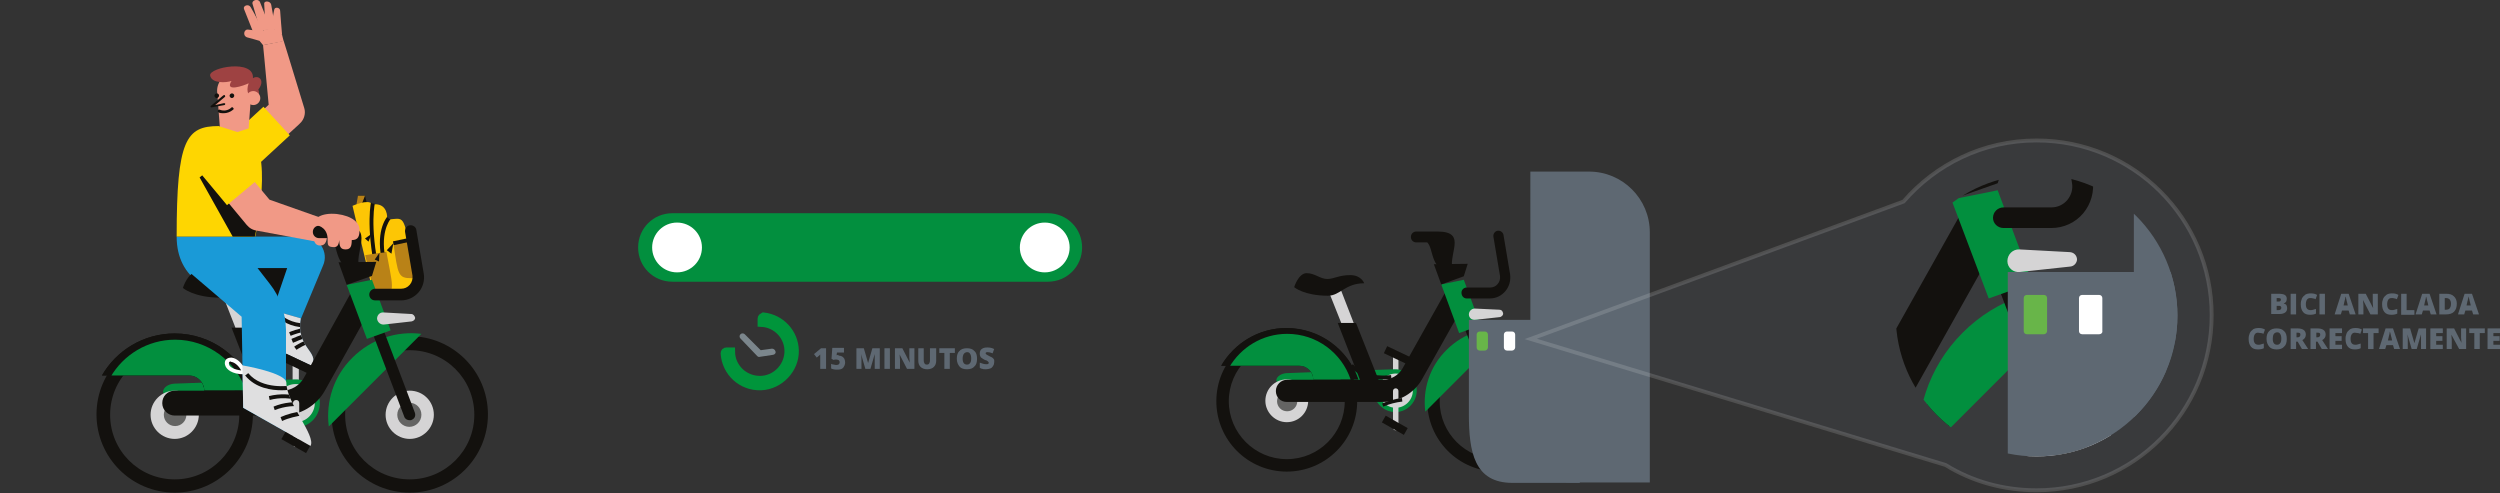 <?xml version="1.0" encoding="utf-8"?>
<!-- Generator: Adobe Illustrator 25.0.1, SVG Export Plug-In . SVG Version: 6.00 Build 0)  -->
<svg version="1.1" id="Capa_1" xmlns="http://www.w3.org/2000/svg" xmlns:xlink="http://www.w3.org/1999/xlink" x="0px" y="0px"
	 viewBox="0 0 642.5 126.7" style="enable-background:new 0 0 642.5 126.7;" xml:space="preserve">
<rect x="0" y="0" width="642.5" height="126.7" fill="#333333" stroke="none"/>
<style type="text/css">
	.st0{fill:#028F3E;}
	.st1{fill:#FFFFFF;}
	.st2{fill:#00953B;}
	.st3{fill:none;stroke:#00953B;stroke-width:2;stroke-miterlimit:10;}
	.st4{fill:#7B868C;}
	.st5{fill:#5E6872;}
	.st6{fill:#D5D4D5;}
	.st7{fill:#13110E;}
	.st8{fill:#646463;}
	.st9{clip-path:url(#SVGID_2_);fill:#028F3E;}
	.st10{fill:#F19986;}
	.st11{fill:#68B549;}
	.st12{opacity:0.14;fill:#5E6872;stroke:#FFFFFF;stroke-miterlimit:10;}
	.st13{clip-path:url(#SVGID_4_);}
	.st14{clip-path:url(#SVGID_6_);fill:#028F3E;}
	.st15{clip-path:url(#SVGID_4_);fill:#68B549;}
	.st16{clip-path:url(#SVGID_4_);fill:#FFFFFF;}
	.st17{fill:#B98217;}
	.st18{clip-path:url(#SVGID_8_);fill:#FDC605;}
	.st19{clip-path:url(#SVGID_10_);fill:#13110E;}
	.st20{clip-path:url(#SVGID_10_);fill:#B98217;}
	.st21{clip-path:url(#SVGID_12_);fill:#B98217;}
	.st22{clip-path:url(#SVGID_12_);fill:#13110E;}
	.st23{clip-path:url(#SVGID_12_);fill:#1A9AD7;}
	.st24{clip-path:url(#SVGID_12_);fill:#F19986;}
	.st25{clip-path:url(#SVGID_12_);fill:#FED601;}
	.st26{clip-path:url(#SVGID_12_);fill:#9E4242;}
	.st27{clip-path:url(#SVGID_12_);fill:#094063;}
	.st28{clip-path:url(#SVGID_14_);fill:#13110E;}
	.st29{clip-path:url(#SVGID_16_);fill:#D5D4D5;}
	.st30{clip-path:url(#SVGID_16_);fill:#13110E;}
	.st31{clip-path:url(#SVGID_16_);fill:#028F3E;}
	.st32{clip-path:url(#SVGID_16_);fill:#646463;}
	.st33{clip-path:url(#SVGID_18_);fill:#028F3E;}
	.st34{fill:#1A9AD7;}
	.st35{fill:#FED601;}
	.st36{fill:#DFDFE0;}
	.st37{fill:none;}
	.st38{clip-path:url(#SVGID_20_);fill:#13110E;}
	.st39{clip-path:url(#SVGID_22_);fill:#F19986;}
</style>
<g>
	<path class="st0" d="M269.3,72.4h-96.5c-4.9,0-8.8-3.9-8.8-8.8v0c0-4.9,3.9-8.8,8.8-8.8h96.5c4.9,0,8.8,3.9,8.8,8.8v0
		C278.1,68.5,274.2,72.4,269.3,72.4z"/>
	<g>
		<circle class="st1" cx="174" cy="63.6" r="6.4"/>
		<circle class="st1" cx="268.5" cy="63.6" r="6.4"/>
	</g>
</g>
<g>
	<g>
		<path class="st2" d="M195.7,81.9v1.1c4,0.2,7.1,3.6,6.9,7.6c-0.2,3.8-3.3,6.9-7.1,7c-4.2,0.1-7.6-3.2-7.6-7.3h-1.2
			c-0.3,0-0.5,0.2-0.5,0.5c0.3,4.9,4.4,8.7,9.4,8.5c4.8-0.2,8.8-4.4,8.7-9.2c-0.1-4.6-3.6-8.3-8.1-8.8
			C196,81.4,195.7,81.6,195.7,81.9"/>
		<path class="st3" d="M195.7,81.9v1.1c4,0.2,7.1,3.6,6.9,7.6c-0.2,3.8-3.3,6.9-7.1,7c-4.2,0.1-7.6-3.2-7.6-7.3h-1.2
			c-0.3,0-0.5,0.2-0.5,0.5c0.3,4.9,4.4,8.7,9.4,8.5c4.8-0.2,8.8-4.4,8.7-9.2c-0.1-4.6-3.6-8.3-8.1-8.8
			C196,81.4,195.7,81.6,195.7,81.9z"/>
		<path class="st4" d="M194.6,91.5c0.2,0.2,0.4,0.3,0.7,0.2l3.3-0.5c0.2,0,0.3-0.1,0.5-0.2c0.2-0.2,0.3-0.4,0.2-0.7
			c-0.1-0.4-0.5-0.7-0.9-0.7l-2.9,0.4l-4.1-4.1c-0.3-0.3-0.8-0.3-1.1,0l0,0c-0.3,0.3-0.3,0.8,0,1.1L194.6,91.5z"/>
	</g>
	<g>
		<path class="st5" d="M212.3,94.8h-1.5V92c0-0.3,0-0.7,0-0.9c-0.1,0.1-0.2,0.2-0.3,0.3l-0.6,0.5l-0.7-0.9l1.8-1.5h1.3V94.8z"/>
		<path class="st5" d="M215.6,91.4c0.3,0,0.6,0.1,0.8,0.2c0.2,0.1,0.4,0.3,0.6,0.6c0.1,0.3,0.2,0.6,0.2,0.9c0,0.6-0.2,1-0.5,1.4
			s-0.9,0.5-1.6,0.5c-0.6,0-1.1-0.1-1.5-0.3v-1.2c0.2,0.1,0.4,0.2,0.7,0.2c0.3,0.1,0.5,0.1,0.7,0.1c0.3,0,0.5-0.1,0.6-0.2
			c0.1-0.1,0.2-0.3,0.2-0.5c0-0.2-0.1-0.4-0.2-0.5s-0.4-0.2-0.7-0.2c-0.2,0-0.5,0-0.7,0.1l-0.5-0.3l0.2-2.8h3v1.2h-1.8l-0.1,0.7
			c0.2,0,0.3-0.1,0.4-0.1C215.5,91.4,215.6,91.4,215.6,91.4z"/>
		<path class="st5" d="M222.4,94.8l-1.1-3.8h0c0.1,0.7,0.1,1.2,0.1,1.5v2.3h-1.3v-5.3h1.9l1.1,3.8h0l1.1-3.8h1.9v5.3h-1.3v-2.3
			c0-0.1,0-0.3,0-0.4c0-0.1,0-0.5,0-1.1h0l-1.1,3.8H222.4z"/>
		<path class="st5" d="M227.3,94.8v-5.3h1.4v5.3H227.3z"/>
		<path class="st5" d="M235,94.8h-1.9l-1.9-3.7h0c0,0.6,0.1,1,0.1,1.3v2.4h-1.3v-5.3h1.9l1.9,3.7h0c0-0.5-0.1-1-0.1-1.3v-2.4h1.3
			V94.8z"/>
		<path class="st5" d="M240.6,89.5v3.2c0,0.7-0.2,1.2-0.6,1.6c-0.4,0.4-1,0.6-1.7,0.6c-0.7,0-1.3-0.2-1.7-0.6
			c-0.4-0.4-0.6-0.9-0.6-1.6v-3.2h1.4v3.1c0,0.4,0.1,0.6,0.2,0.8s0.3,0.3,0.6,0.3c0.3,0,0.5-0.1,0.6-0.3c0.1-0.2,0.2-0.4,0.2-0.8
			v-3.1H240.6z"/>
		<path class="st5" d="M244.1,94.8h-1.4v-4.1h-1.3v-1.2h4v1.2h-1.3V94.8z"/>
		<path class="st5" d="M251.1,92.2c0,0.9-0.2,1.6-0.7,2c-0.4,0.5-1.1,0.7-1.9,0.7c-0.8,0-1.5-0.2-1.9-0.7c-0.4-0.5-0.7-1.1-0.7-2
			c0-0.9,0.2-1.6,0.7-2c0.4-0.5,1.1-0.7,1.9-0.7c0.8,0,1.5,0.2,1.9,0.7C250.9,90.6,251.1,91.3,251.1,92.2z M247.4,92.2
			c0,1,0.4,1.5,1.1,1.5c0.4,0,0.6-0.1,0.8-0.4c0.2-0.2,0.3-0.6,0.3-1.2c0-0.5-0.1-0.9-0.3-1.2s-0.4-0.4-0.8-0.4
			C247.8,90.6,247.4,91.1,247.4,92.2z"/>
		<path class="st5" d="M255.5,93.2c0,0.3-0.1,0.6-0.3,0.9c-0.2,0.3-0.4,0.5-0.7,0.6c-0.3,0.1-0.7,0.2-1.1,0.2c-0.4,0-0.7,0-0.9-0.1
			c-0.2,0-0.5-0.1-0.7-0.3v-1.3c0.3,0.1,0.6,0.2,0.9,0.3c0.3,0.1,0.6,0.1,0.8,0.1c0.2,0,0.4,0,0.5-0.1c0.1-0.1,0.1-0.2,0.1-0.3
			c0-0.1,0-0.1-0.1-0.2s-0.1-0.1-0.2-0.2c-0.1-0.1-0.3-0.2-0.7-0.3c-0.3-0.2-0.6-0.3-0.8-0.5c-0.2-0.1-0.3-0.3-0.4-0.5
			c-0.1-0.2-0.1-0.4-0.1-0.7c0-0.5,0.2-0.9,0.5-1.1c0.4-0.3,0.8-0.4,1.5-0.4c0.6,0,1.1,0.1,1.7,0.4l-0.4,1.1
			c-0.5-0.2-0.9-0.3-1.3-0.3c-0.2,0-0.3,0-0.4,0.1c-0.1,0.1-0.1,0.1-0.1,0.2c0,0.1,0.1,0.2,0.2,0.3c0.1,0.1,0.4,0.2,0.9,0.5
			c0.5,0.2,0.8,0.4,1,0.7S255.5,92.9,255.5,93.2z"/>
	</g>
</g>
<g>
	<path class="st5" d="M583.7,75.5h1.9c0.7,0,1.3,0.1,1.6,0.3s0.5,0.5,0.5,1c0,0.3-0.1,0.6-0.2,0.8c-0.2,0.2-0.4,0.3-0.6,0.4v0
		c0.3,0.1,0.6,0.2,0.7,0.4c0.1,0.2,0.2,0.5,0.2,0.8c0,0.5-0.2,0.9-0.5,1.1c-0.4,0.3-0.9,0.4-1.5,0.4h-2.1V75.5z M585.1,77.5h0.4
		c0.2,0,0.4,0,0.5-0.1s0.2-0.2,0.2-0.4c0-0.3-0.2-0.4-0.7-0.4h-0.4V77.5z M585.1,78.6v1.1h0.5c0.4,0,0.7-0.2,0.7-0.6
		c0-0.2-0.1-0.3-0.2-0.4c-0.1-0.1-0.3-0.1-0.5-0.1H585.1z"/>
	<path class="st5" d="M588.7,80.8v-5.3h1.4v5.3H588.7z"/>
	<path class="st5" d="M593.7,76.6c-0.3,0-0.6,0.1-0.8,0.4c-0.2,0.3-0.3,0.7-0.3,1.2c0,1,0.4,1.5,1.2,1.5c0.2,0,0.5,0,0.7-0.1
		c0.2-0.1,0.4-0.1,0.7-0.2v1.2c-0.4,0.2-0.9,0.3-1.5,0.3c-0.8,0-1.4-0.2-1.8-0.7c-0.4-0.5-0.6-1.1-0.6-2c0-0.6,0.1-1,0.3-1.5
		c0.2-0.4,0.5-0.7,0.9-1c0.4-0.2,0.8-0.3,1.4-0.3c0.6,0,1.1,0.1,1.6,0.4l-0.4,1.1c-0.2-0.1-0.4-0.2-0.6-0.2
		C594.1,76.6,593.9,76.6,593.7,76.6z"/>
	<path class="st5" d="M596.1,80.8v-5.3h1.4v5.3H596.1z"/>
	<path class="st5" d="M603.9,80.8l-0.3-1h-1.7l-0.3,1h-1.6l1.7-5.3h1.9l1.8,5.3H603.9z M603.4,78.6l-0.2-0.9
		c-0.1-0.2-0.1-0.4-0.2-0.8s-0.1-0.5-0.2-0.7c0,0.1-0.1,0.3-0.1,0.6c-0.1,0.3-0.2,0.8-0.4,1.7H603.4z"/>
	<path class="st5" d="M611.1,80.8h-1.9l-1.9-3.7h0c0,0.6,0.1,1,0.1,1.3v2.4h-1.3v-5.3h1.9l1.9,3.7h0c0-0.5-0.1-1-0.1-1.3v-2.4h1.3
		V80.8z"/>
	<path class="st5" d="M614.6,76.6c-0.3,0-0.6,0.1-0.8,0.4c-0.2,0.3-0.3,0.7-0.3,1.2c0,1,0.4,1.5,1.2,1.5c0.2,0,0.5,0,0.7-0.1
		s0.4-0.1,0.7-0.2v1.2c-0.4,0.2-0.9,0.3-1.5,0.3c-0.8,0-1.4-0.2-1.8-0.7c-0.4-0.5-0.6-1.1-0.6-2c0-0.6,0.1-1,0.3-1.5
		c0.2-0.4,0.5-0.7,0.9-1c0.4-0.2,0.8-0.3,1.4-0.3c0.6,0,1.1,0.1,1.6,0.4l-0.4,1.1c-0.2-0.1-0.4-0.2-0.6-0.2
		C615.1,76.6,614.9,76.6,614.6,76.6z"/>
	<path class="st5" d="M617.1,80.8v-5.3h1.4v4.2h2v1.2H617.1z"/>
	<path class="st5" d="M624.7,80.8l-0.3-1h-1.7l-0.3,1h-1.6l1.7-5.3h1.9l1.8,5.3H624.7z M624.1,78.6l-0.2-0.9
		c-0.1-0.2-0.1-0.4-0.2-0.8s-0.1-0.5-0.2-0.7c0,0.1-0.1,0.3-0.1,0.6c-0.1,0.3-0.2,0.8-0.4,1.7H624.1z"/>
	<path class="st5" d="M631.4,78c0,0.9-0.2,1.6-0.7,2.1c-0.5,0.5-1.2,0.7-2.1,0.7h-1.7v-5.3h1.8c0.9,0,1.5,0.2,2,0.7
		C631.1,76.6,631.4,77.2,631.4,78z M629.9,78.1c0-0.5-0.1-0.8-0.3-1.1c-0.2-0.2-0.5-0.4-0.9-0.4h-0.4v3h0.3c0.4,0,0.8-0.1,1-0.4
		S629.9,78.6,629.9,78.1z"/>
	<path class="st5" d="M635.6,80.8l-0.3-1h-1.7l-0.3,1h-1.6l1.7-5.3h1.9l1.8,5.3H635.6z M635,78.6l-0.2-0.9c-0.1-0.2-0.1-0.4-0.2-0.8
		c-0.1-0.3-0.1-0.5-0.2-0.7c0,0.1-0.1,0.3-0.1,0.6c-0.1,0.3-0.2,0.8-0.4,1.7H635z"/>
	<path class="st5" d="M580.3,85.5c-0.3,0-0.6,0.1-0.8,0.4c-0.2,0.3-0.3,0.7-0.3,1.2c0,1,0.4,1.5,1.2,1.5c0.2,0,0.5,0,0.7-0.1
		c0.2-0.1,0.4-0.1,0.7-0.2v1.2c-0.4,0.2-0.9,0.3-1.5,0.3c-0.8,0-1.4-0.2-1.8-0.7c-0.4-0.5-0.6-1.1-0.6-2c0-0.6,0.1-1,0.3-1.5
		c0.2-0.4,0.5-0.7,0.9-1c0.4-0.2,0.8-0.3,1.4-0.3c0.6,0,1.1,0.1,1.6,0.4l-0.4,1.1c-0.2-0.1-0.4-0.2-0.6-0.2
		C580.7,85.6,580.5,85.5,580.3,85.5z"/>
	<path class="st5" d="M587.7,87.1c0,0.9-0.2,1.6-0.7,2c-0.4,0.5-1.1,0.7-1.9,0.7c-0.8,0-1.5-0.2-1.9-0.7s-0.7-1.1-0.7-2
		c0-0.9,0.2-1.6,0.7-2c0.4-0.5,1.1-0.7,1.9-0.7c0.8,0,1.5,0.2,1.9,0.7C587.5,85.5,587.7,86.2,587.7,87.1z M584.1,87.1
		c0,1,0.4,1.5,1.1,1.5c0.4,0,0.6-0.1,0.8-0.4c0.2-0.2,0.3-0.6,0.3-1.2c0-0.5-0.1-0.9-0.3-1.2c-0.2-0.3-0.4-0.4-0.8-0.4
		C584.4,85.5,584.1,86,584.1,87.1z"/>
	<path class="st5" d="M590.1,87.8v1.9h-1.4v-5.3h1.7c1.4,0,2.2,0.5,2.2,1.6c0,0.6-0.3,1.1-0.9,1.4l1.5,2.3h-1.6l-1.1-1.9H590.1z
		 M590.1,86.7h0.3c0.5,0,0.8-0.2,0.8-0.7c0-0.4-0.2-0.5-0.7-0.5h-0.3V86.7z"/>
	<path class="st5" d="M595.2,87.8v1.9h-1.4v-5.3h1.7c1.4,0,2.2,0.5,2.2,1.6c0,0.6-0.3,1.1-0.9,1.4l1.5,2.3h-1.6l-1.1-1.9H595.2z
		 M595.2,86.7h0.3c0.5,0,0.8-0.2,0.8-0.7c0-0.4-0.2-0.5-0.7-0.5h-0.3V86.7z"/>
	<path class="st5" d="M601.9,89.7h-3.2v-5.3h3.2v1.2h-1.7v0.8h1.6v1.2h-1.6v1h1.7V89.7z"/>
	<path class="st5" d="M605.2,85.5c-0.3,0-0.6,0.1-0.8,0.4c-0.2,0.3-0.3,0.7-0.3,1.2c0,1,0.4,1.5,1.2,1.5c0.2,0,0.5,0,0.7-0.1
		c0.2-0.1,0.4-0.1,0.7-0.2v1.2c-0.4,0.2-0.9,0.3-1.5,0.3c-0.8,0-1.4-0.2-1.8-0.7c-0.4-0.5-0.6-1.1-0.6-2c0-0.6,0.1-1,0.3-1.5
		c0.2-0.4,0.5-0.7,0.9-1c0.4-0.2,0.8-0.3,1.4-0.3c0.6,0,1.1,0.1,1.6,0.4l-0.4,1.1c-0.2-0.1-0.4-0.2-0.6-0.2
		C605.7,85.6,605.4,85.5,605.2,85.5z"/>
	<path class="st5" d="M610,89.7h-1.4v-4.1h-1.3v-1.2h4v1.2H610V89.7z"/>
	<path class="st5" d="M615.3,89.7l-0.3-1h-1.7l-0.3,1h-1.6l1.7-5.3h1.9l1.8,5.3H615.3z M614.8,87.6l-0.2-0.9
		c-0.1-0.2-0.1-0.4-0.2-0.8c-0.1-0.3-0.1-0.5-0.2-0.7c0,0.1-0.1,0.3-0.1,0.6c-0.1,0.3-0.2,0.8-0.4,1.7H614.8z"/>
	<path class="st5" d="M619.8,89.7l-1.1-3.8h0c0.1,0.7,0.1,1.2,0.1,1.5v2.3h-1.3v-5.3h1.9l1.1,3.8h0l1.1-3.8h1.9v5.3h-1.3v-2.3
		c0-0.1,0-0.3,0-0.4c0-0.1,0-0.5,0-1.1h0l-1.1,3.8H619.8z"/>
	<path class="st5" d="M627.8,89.7h-3.2v-5.3h3.2v1.2h-1.7v0.8h1.6v1.2h-1.6v1h1.7V89.7z"/>
	<path class="st5" d="M633.8,89.7H632L630,86h0c0,0.6,0.1,1,0.1,1.3v2.4h-1.3v-5.3h1.9l1.9,3.7h0c0-0.5-0.1-1-0.1-1.3v-2.4h1.3V89.7
		z"/>
	<path class="st5" d="M637.3,89.7h-1.4v-4.1h-1.3v-1.2h4v1.2h-1.3V89.7z"/>
	<path class="st5" d="M642.5,89.7h-3.2v-5.3h3.2v1.2h-1.7v0.8h1.6v1.2h-1.6v1h1.7V89.7z"/>
</g>
<g>
	<g>
		<path class="st6" d="M359.4,91v9.4c0,0.4-0.3,0.7-0.7,0.7c-0.4,0-0.7-0.3-0.7-0.7V91c0-0.4,0.3-0.7,0.7-0.7
			C359.1,90.3,359.4,90.6,359.4,91"/>
		<rect x="357.9" y="88" transform="matrix(0.428 -0.904 0.904 0.428 122.916 376.65)" class="st7" width="2" height="6.5"/>
		<path class="st0" d="M330.6,95.9c1.4-0.1,27.8-1,27.8-1c3-0.1,5.6,2.3,5.7,5.3c0.1,3-2.3,5.6-5.3,5.7c-2.9,0.1-5.4-2.1-5.7-4.9
			c-7.1-0.6-21.4-1.6-22.4-1.7c-1.4-0.1-2.6-0.7-2.7-1.6C328.1,96.8,329.2,96,330.6,95.9"/>
		<path class="st6" d="M330.7,97.5c-3.1,0-5.5,2.5-5.5,5.5s2.5,5.5,5.5,5.5c3.1,0,5.5-2.5,5.5-5.5S333.8,97.5,330.7,97.5"/>
		<path class="st6" d="M358.7,96c-2.4,0-4.4,2-4.4,4.4c0,2.4,2,4.4,4.4,4.4s4.4-2,4.4-4.4C363.1,98,361.1,96,358.7,96"/>
		<path class="st8" d="M333.4,103.1c0,1.5-1.2,2.6-2.6,2.6c-1.5,0-2.6-1.2-2.6-2.6s1.2-2.6,2.6-2.6
			C332.2,100.4,333.4,101.6,333.4,103.1"/>
		<path class="st7" d="M330.7,103.3h24.7c4.2,0,8.1-2.3,10.1-5.9l11-19.6c0.8-1.4,0.3-3.2-1.1-3.9c-1.4-0.8-3.2-0.3-3.9,1.1
			l-11,19.6c-1,1.8-3,3-5,3h-24.7c-1.6,0-2.9,1.3-2.9,2.9S329.1,103.3,330.7,103.3"/>
		<path class="st7" d="M384.9,85c10,0,18.1,8.1,18.1,18.1c0,10-8.1,18.1-18.1,18.1c-10,0-18.1-8.1-18.1-18.1
			C366.8,93.1,374.9,85,384.9,85 M399.8,103.1c0-8.2-6.7-14.9-14.9-14.9c-8.2,0-14.9,6.7-14.9,14.9c0,8.2,6.7,14.9,14.9,14.9
			C393.1,118,399.8,111.3,399.8,103.1"/>
		<path class="st0" d="M366.3,105.8c-0.7-5.7,1.1-11.6,5.5-15.9c4.3-4.3,10.3-6.2,15.9-5.5L366.3,105.8z"/>
		<path class="st6" d="M384.9,97.5c-3.1,0-5.6,2.5-5.6,5.6s2.5,5.6,5.6,5.6c3.1,0,5.6-2.5,5.6-5.6S388,97.5,384.9,97.5"/>
		<path class="st8" d="M387.7,103.1c0,1.5-1.2,2.8-2.8,2.8c-1.5,0-2.8-1.2-2.8-2.8c0-1.5,1.2-2.8,2.8-2.8
			C386.4,100.3,387.7,101.6,387.7,103.1"/>
		<path class="st7" d="M330.7,85c10,0,18.1,8.1,18.1,18.1c0,10-8.1,18.1-18.1,18.1c-10,0-18.1-8.1-18.1-18.1
			C312.6,93.1,320.7,85,330.7,85 M345.6,103.1c0-8.2-6.7-14.9-14.9-14.9c-8.2,0-14.9,6.7-14.9,14.9c0,8.2,6.7,14.9,14.9,14.9
			C339,118,345.6,111.3,345.6,103.1"/>
		<path class="st7" d="M384.9,104.4c0.2,0,0.3,0,0.5-0.1c0.7-0.3,1-1,0.8-1.7l-8.2-21.5c-0.3-0.7-1-1-1.7-0.8c-0.7,0.3-1,1-0.8,1.7
			l8.2,21.5C383.9,104.1,384.4,104.4,384.9,104.4"/>
		<polygon class="st0" points="370.4,73.1 376.2,71.9 380.5,83.6 375,85.6 		"/>
		<polygon class="st7" points="368.5,67.9 377.2,67.8 376.2,71 370.4,73.1 		"/>
		<path class="st6" d="M385.4,81.5l-6.3,0.7c-0.8,0.1-1.6-0.5-1.6-1.4c0-0.8,0.7-1.5,1.5-1.5l6.4,0.3c0.5,0,0.8,0.4,0.9,0.9
			S385.8,81.5,385.4,81.5"/>
		<path class="st7" d="M376.9,76.7h6c1.6,0,3-0.7,4-1.9c1-1.2,1.4-2.7,1.2-4.3l-1.7-10.1c-0.1-0.7-0.8-1.2-1.5-1.1
			c-0.7,0.1-1.2,0.8-1.1,1.5l1.7,10.1c0.1,0.8-0.1,1.5-0.6,2.1c-0.5,0.6-1.2,0.9-2,0.9h-6c-0.7,0-1.3,0.6-1.3,1.3
			C375.6,76.1,376.2,76.7,376.9,76.7"/>
		<path class="st7" d="M337.6,97.5L337.6,97.5c0-1.9-1.6-3.5-3.5-3.5h-20.2c3.4-5.8,9.6-9.7,16.8-9.7c8.5,0,15.8,5.5,18.4,13.2
			H337.6z"/>
	</g>
	<g>
		<defs>
			<path id="SVGID_1_" d="M349,97.5h-11.5c0-1.9-1.6-3.5-3.5-3.5h-20.2c3.4-5.8,9.6-9.7,16.8-9.7C339.2,84.4,346.4,89.9,349,97.5"/>
		</defs>
		<use xlink:href="#SVGID_1_"  style="overflow:visible;fill:#13110E;"/>
		<clipPath id="SVGID_2_">
			<use xlink:href="#SVGID_1_"  style="overflow:visible;"/>
		</clipPath>
		<path class="st9" d="M336.9,97.5L336.9,97.5c0-1.7-1.4-3.1-3.1-3.1h-17.9c3-5.1,8.5-8.6,14.9-8.6c7.6,0,14,4.9,16.3,11.7H336.9z"
			/>
	</g>
	<g>
		<polygon class="st7" points="350.6,100.4 343.8,83 348.5,83 355.4,100.4 		"/>
		<polygon class="st6" points="344.7,83 340.6,72.7 343.9,72.7 347.9,83 		"/>
		<path class="st7" d="M350.6,72.8c0,0-0.7-2.1-3.6-2.1c-2.9,0-4.2,1-5.9,1c-1.8,0-3.2-1.5-5.3-1.5s-3.2,3.6-3.2,3.6
			s2.5,2.2,8.7,2.2C344.4,76,345.7,72.8,350.6,72.8"/>
		<path class="st6" d="M358,109.9v-9.4c0-0.4,0.3-0.7,0.7-0.7c0.4,0,0.7,0.3,0.7,0.7v9.4c0,0.4-0.3,0.7-0.7,0.7
			C358.3,110.6,358,110.3,358,109.9"/>
		
			<rect x="357.7" y="106.2" transform="matrix(0.493 -0.87 0.87 0.493 86.4 367.405)" class="st7" width="2" height="6.5"/>
		<line class="st10" x1="362.6" y1="60.9" x2="365.9" y2="60.9"/>
		<path class="st7" d="M373.5,69.9c-1.8-4.3,4-10.4-4.1-10.4H364c-0.8,0-1.4,0.6-1.4,1.4c0,0.8,0.6,1.4,1.4,1.4h2.8
			C368.6,64,367.4,69.9,373.5,69.9"/>
	</g>
	<g>
		<path class="st7" d="M355.5,104.5c1.6-0.7,3.2-1.1,4.9-1.3l-0.1-0.9c-1.8,0.2-3.5,0.7-5.1,1.4L355.5,104.5z"/>
		<path class="st7" d="M359.8,99.9l0.3-0.9c-2.4-0.8-5.1-0.9-7.6-0.3l0.2,0.9C355,99.1,357.5,99.2,359.8,99.9"/>
		<path class="st7" d="M355.4,97.5c1.2,0,2.1-0.1,2.2-0.2l-0.1-0.9c-0.1,0-6.6,1-9.8-2.8l-0.7,0.6C349.3,97,353,97.5,355.4,97.5"/>
	</g>
</g>
<g>
	<path class="st5" d="M424,59.7V124h-20.3c-5.7,0-10.4-4.7-10.4-10.4V44.1h15.1C417,44.1,424,51.1,424,59.7"/>
	<path class="st5" d="M406,96.9v27.2h-17.3c-9.8,0-11.2-7.9-11.2-17.7V82.2h20.4C405.9,82.2,406,88.8,406,96.9"/>
</g>
<path class="st11" d="M381.6,90.1h-1.3c-0.5,0-0.8-0.4-0.8-0.8v-3.3c0-0.5,0.4-0.8,0.8-0.8h1.3c0.5,0,0.8,0.4,0.8,0.8v3.3
	C382.4,89.7,382,90.1,381.6,90.1z"/>
<path class="st1" d="M388.6,90.1h-1.3c-0.5,0-0.8-0.4-0.8-0.8v-3.3c0-0.5,0.4-0.8,0.8-0.8h1.3c0.5,0,0.8,0.4,0.8,0.8v3.3
	C389.4,89.7,389,90.1,388.6,90.1z"/>
<path class="st12" d="M523.4,36.1c-13.7,0-25.9,6.1-34.2,15.7l-95.8,35.3L500,119.5c6.8,4.2,14.8,6.5,23.4,6.5c24.9,0,45-20.1,45-45
	C568.4,56.2,548.3,36.1,523.4,36.1z"/>
<g>
	<defs>
		<circle id="SVGID_3_" cx="523.4" cy="81.1" r="36.2"/>
	</defs>
	<clipPath id="SVGID_4_">
		<use xlink:href="#SVGID_3_"  style="overflow:visible;"/>
	</clipPath>
	<g class="st13">
		<g>
			<path class="st6" d="M479.1,87.8v19.2c0,0.8-0.6,1.4-1.4,1.4s-1.4-0.6-1.4-1.4V87.8c0-0.8,0.6-1.4,1.4-1.4S479.1,87,479.1,87.8"
				/>
			
				<rect x="476.2" y="81.6" transform="matrix(0.428 -0.904 0.904 0.428 193.826 482.751)" class="st7" width="4" height="13.3"/>
			<path class="st0" d="M420.4,97.8c2.9-0.1,56.8-2,56.8-2c6.2-0.2,11.5,4.6,11.7,10.8c0.2,6.2-4.6,11.5-10.8,11.7
				c-6,0.2-11-4.2-11.6-10.1c-14.5-1.2-43.8-3.2-45.8-3.4c-2.9-0.2-5.4-1.4-5.4-3.3S417.5,97.9,420.4,97.8"/>
			<path class="st6" d="M420.6,101.1c-6.2,0-11.3,5-11.3,11.3c0,6.2,5,11.3,11.3,11.3c6.2,0,11.3-5,11.3-11.3
				C431.9,106.2,426.9,101.1,420.6,101.1"/>
			<path class="st6" d="M477.7,98c-5,0-9,4-9,9s4,9,9,9c5,0,9-4,9-9S482.6,98,477.7,98"/>
			<path class="st8" d="M426,112.4c0,3-2.4,5.4-5.4,5.4c-3,0-5.4-2.4-5.4-5.4s2.4-5.4,5.4-5.4C423.6,107.1,426,109.5,426,112.4"/>
			<path class="st7" d="M420.6,113h50.4c8.5,0,16.4-4.6,20.6-12.1L514,61c1.6-2.8,0.6-6.4-2.3-8c-2.8-1.6-6.4-0.6-8,2.3l-22.4,39.9
				c-2.1,3.7-6,6-10.3,6h-50.4c-3.3,0-5.9,2.6-5.9,5.9S417.4,113,420.6,113"/>
			<path class="st7" d="M531.2,75.5c20.4,0,36.9,16.5,36.9,36.9c0,20.4-16.5,36.9-36.9,36.9c-20.4,0-36.9-16.5-36.9-36.9
				C494.3,92.1,510.8,75.5,531.2,75.5 M561.6,112.4c0-16.8-13.6-30.4-30.4-30.4c-16.8,0-30.4,13.6-30.4,30.4
				c0,16.8,13.6,30.4,30.4,30.4C548,142.8,561.6,129.2,561.6,112.4"/>
			<path class="st0" d="M493.2,118c-1.4-11.5,2.3-23.6,11.2-32.5c8.9-8.9,20.9-12.6,32.5-11.2L493.2,118z"/>
			<path class="st6" d="M531.2,101.1c-6.3,0-11.3,5.1-11.3,11.3s5.1,11.3,11.3,11.3c6.3,0,11.3-5.1,11.3-11.3
				S537.5,101.1,531.2,101.1"/>
			<path class="st8" d="M536.8,112.4c0,3.1-2.5,5.6-5.6,5.6c-3.1,0-5.6-2.5-5.6-5.6c0-3.1,2.5-5.6,5.6-5.6
				C534.3,106.8,536.8,109.3,536.8,112.4"/>
			<path class="st7" d="M420.6,75.5c20.4,0,36.9,16.5,36.9,36.9c0,20.4-16.5,36.9-36.9,36.9c-20.4,0-36.9-16.5-36.9-36.9
				C383.8,92.1,400.3,75.5,420.6,75.5 M451.1,112.4c0-16.8-13.6-30.4-30.4-30.4c-16.8,0-30.4,13.6-30.4,30.4
				c0,16.8,13.6,30.4,30.4,30.4C437.4,142.8,451.1,129.2,451.1,112.4"/>
			<path class="st7" d="M531.2,115.1c0.3,0,0.6-0.1,1-0.2c1.4-0.5,2.1-2.1,1.6-3.5L517,67.5c-0.5-1.4-2.1-2.1-3.5-1.6
				c-1.4,0.5-2.1,2.1-1.6,3.5l16.7,43.9C529.1,114.4,530.1,115.1,531.2,115.1"/>
			<polygon class="st0" points="501.5,51.3 513.4,48.9 522.3,72.7 511.1,76.7 			"/>
			<polygon class="st7" points="497.7,40.6 515.6,40.4 513.4,47.1 501.5,51.3 			"/>
			<path class="st6" d="M532.1,68.5l-13,1.4c-1.7,0.2-3.2-1.1-3.2-2.8c0-1.7,1.4-3.1,3.1-3l13,0.7c1,0.1,1.7,0.8,1.8,1.8
				C533.8,67.5,533.1,68.4,532.1,68.5"/>
			<path class="st7" d="M514.9,58.6h12.3c3.2,0,6.2-1.4,8.2-3.8c2-2.4,2.9-5.6,2.4-8.7l-3.4-20.5c-0.2-1.5-1.6-2.5-3.1-2.2
				c-1.5,0.2-2.4,1.6-2.2,3.1l3.4,20.5c0.3,1.6-0.2,3.2-1.2,4.4c-1,1.2-2.5,1.9-4.1,1.9h-12.3c-1.5,0-2.7,1.2-2.7,2.7
				C512.2,57.4,513.4,58.6,514.9,58.6"/>
			<path class="st7" d="M434.6,101.1L434.6,101.1c0-3.9-3.2-7.1-7.1-7.1h-41.2c6.8-11.8,19.6-19.8,34.2-19.8
				c17.4,0,32.2,11.3,37.5,26.9H434.6z"/>
		</g>
		<g>
			<defs>
				<path id="SVGID_5_" d="M458,101.1h-23.4c0-3.9-3.2-7.1-7.1-7.1h-41.2c6.8-11.8,19.6-19.8,34.2-19.8
					C437.9,74.3,452.7,85.5,458,101.1"/>
			</defs>
			<use xlink:href="#SVGID_5_"  style="overflow:visible;fill:#13110E;"/>
			<clipPath id="SVGID_6_">
				<use xlink:href="#SVGID_5_"  style="overflow:visible;"/>
			</clipPath>
			<path class="st14" d="M433.2,101.1L433.2,101.1c0-3.5-2.8-6.3-6.3-6.3h-36.6c6.1-10.5,17.4-17.6,30.5-17.6
				c15.5,0,28.6,10,33.3,23.9H433.2z"/>
		</g>
		<g>
			<polygon class="st7" points="461.2,107.1 447.3,71.4 456.9,71.4 470.9,107.1 			"/>
			<polygon class="st6" points="449.1,71.4 440.9,50.4 447.5,50.4 455.7,71.4 			"/>
			<path class="st7" d="M461.3,50.6c0,0-1.5-4.2-7.4-4.2c-5.9,0-8.5,2-12.1,2c-3.6,0-6.5-3.1-10.7-3.1c-4.2,0-6.6,7.4-6.6,7.4
				s5.1,4.6,17.8,4.6C448.5,57.3,451.2,50.6,461.3,50.6"/>
			<path class="st6" d="M476.3,126.3v-19.2c0-0.8,0.6-1.4,1.4-1.4c0.8,0,1.4,0.6,1.4,1.4v19.2c0,0.8-0.6,1.4-1.4,1.4
				C476.9,127.7,476.3,127.1,476.3,126.3"/>
			
				<rect x="475.6" y="118.9" transform="matrix(0.493 -0.87 0.87 0.493 132.696 479.019)" class="st7" width="4" height="13.3"/>
			<line class="st10" x1="485.7" y1="26.3" x2="492.3" y2="26.3"/>
			<path class="st7" d="M507.8,44.6c-3.8-8.7,8.1-21.1-8.5-21.1h-10.8c-1.6,0-2.9,1.3-2.9,2.9c0,1.6,1.3,2.9,2.9,2.9h5.7
				C497.9,32.8,495.4,44.6,507.8,44.6"/>
		</g>
		<g>
			<path class="st7" d="M471.2,115.4c3.2-1.4,6.5-2.3,9.9-2.7l-0.2-1.8c-3.6,0.4-7.1,1.3-10.5,2.8L471.2,115.4z"/>
			<path class="st7" d="M479.9,106l0.6-1.7c-5-1.7-10.5-1.9-15.5-0.6l0.4,1.8C470.1,104.3,475.3,104.5,479.9,106"/>
			<path class="st7" d="M471,101c2.5,0,4.3-0.3,4.5-0.3l-0.3-1.8c-0.1,0-13.4,2.1-19.9-5.8l-1.4,1.2C458.6,100,466.2,101,471,101"/>
		</g>
	</g>
	<g class="st13">
		<path class="st5" d="M611,23.9v131.3h-41.4c-11.7,0-21.2-9.5-21.2-21.2V-7.9h30.9C596.8-7.9,611,6.3,611,23.9"/>
		<path class="st5" d="M574.3,99.7v55.5h-35.4c-19.9,0-22.9-16.1-22.9-36.1V69.9h41.6C574.1,69.9,574.3,83.3,574.3,99.7"/>
	</g>
	<path class="st15" d="M525.3,85.9h-4.4c-0.5,0-0.8-0.4-0.8-0.8v-8.5c0-0.5,0.4-0.8,0.8-0.8h4.4c0.5,0,0.8,0.4,0.8,0.8v8.5
		C526.1,85.5,525.7,85.9,525.3,85.9z"/>
	<path class="st16" d="M539.5,85.9h-4.4c-0.5,0-0.8-0.4-0.8-0.8v-8.5c0-0.5,0.4-0.8,0.8-0.8h4.4c0.5,0,0.8,0.4,0.8,0.8v8.5
		C540.4,85.5,540,85.9,539.5,85.9z"/>
</g>
<g>
	<polygon class="st7" points="94.4,52.7 93.8,50.3 92,50.3 92.6,52.5 	"/>
	<polygon class="st17" points="91.6,52.6 92.8,52.9 93.8,50.3 92,50.3 	"/>
	<g>
		<defs>
			<rect id="SVGID_7_" x="0" y="0" width="125.4" height="126.7"/>
		</defs>
		<clipPath id="SVGID_8_">
			<use xlink:href="#SVGID_7_"  style="overflow:visible;"/>
		</clipPath>
		<path class="st18" d="M104.9,61.4c-1.3-5.9-1.6-5.3-4.9-5l-0.5-0.4c0,0,0.2-3.6-3.2-3.5l-0.7-0.1c-1-1.3-5,0.5-5,0.5l5.2,21.9
			C105.6,75.1,108.7,81.2,104.9,61.4"/>
	</g>
	<g>
		<defs>
			<path id="SVGID_9_" d="M95.7,52.3l0.7,0.1c3.4-0.1,3.2,3.5,3.2,3.5l0.5,0.4c3.3-0.3,3.6-0.9,4.9,5c3.8,19.8,0.7,13.7-9,13.3
				l-5.2-21.9c0,0,2.2-1,3.7-1C94.9,51.8,95.4,52,95.7,52.3"/>
		</defs>
		<clipPath id="SVGID_10_">
			<use xlink:href="#SVGID_9_"  style="overflow:visible;"/>
		</clipPath>
		<path class="st19" d="M96.5,69.9l1-0.2c-2.6-11.8-1.1-17.8-1.1-17.8l-1-0.3C95.4,51.8,93.9,57.8,96.5,69.9"/>
		<path class="st20" d="M98.4,75.7c3.6,0.1,2.3-3.1,0.9-11l-6.2,1C95,75,94.8,75.7,98.4,75.7"/>
		<path class="st19" d="M97.8,65l1-0.1c-0.8-6.3,1.8-8.9,1.8-8.9l-0.7-0.7C99.8,55.3,96.9,58.1,97.8,65"/>
	</g>
	<g>
		<defs>
			<rect id="SVGID_11_" x="0" y="0" width="125.4" height="126.7"/>
		</defs>
		<clipPath id="SVGID_12_">
			<use xlink:href="#SVGID_11_"  style="overflow:visible;"/>
		</clipPath>
		<path class="st21" d="M105.8,61.7l-4.7,0.8c1.2,8.2,1.2,9,4.7,9C107.8,71.5,105.8,61.7,105.8,61.7"/>
		<polygon class="st22" points="97.5,65 97.4,67.2 96.3,66.7 		"/>
		<polygon class="st22" points="101.1,62.5 100.6,65.2 99.4,64.3 		"/>
		<polygon class="st22" points="95.5,60.1 94.7,62.1 93.8,61.3 		"/>
		<rect x="101.1" y="61.6" transform="matrix(0.978 -0.207 0.207 0.978 -10.641 22.71)" class="st22" width="4" height="1"/>
		<path class="st23" d="M45.4,60.8h20.1v15.6C54.3,76.4,45.4,71.8,45.4,60.8"/>
		<path class="st24" d="M67.9,14.6l1.4,15l1.4-4.2L55.3,39.6L52,42.6l6.1,6.6l3.3-3.1L76.8,32l0.3-0.3c1.1-1,1.5-2.6,1.1-3.9
			l-4.4-14.4l-0.9-2.9l-5.3,1.1L67.9,14.6z"/>
		<rect x="56.1" y="32" transform="matrix(0.735 -0.678 0.678 0.735 -7.941 53.676)" class="st25" width="17.3" height="10"/>
		<path class="st24" d="M56.7,35.3l7.2-2.3l0.7-9.5c0.2-2.5-1.8-4.7-4.4-4.7c-2.5,0-4.5,2.2-4.4,4.7L56.7,35.3z"/>
		<path class="st26" d="M65,20.1c0.4-5-11.3-2.8-11-0.7c0.4,2.1,4.1,1.9,5.5,1.4c-1.9,3,3.2,1.2,4.4,0.6c-1.6,4.5,3.7,5,2.5,1.6
			C68.3,20.5,66.3,19.2,65,20.1"/>
		<path class="st24" d="M66.9,25.2c0,1-0.8,1.8-1.8,1.8c-1,0-1.8-0.8-1.8-1.8c0-1,0.8-1.8,1.8-1.8C66,23.4,66.9,24.2,66.9,25.2"/>
		<path class="st22" d="M56.3,24.6c0,0.3-0.3,0.6-0.6,0.6c-0.3,0-0.6-0.3-0.6-0.6c0-0.3,0.3-0.6,0.6-0.6
			C56.1,24,56.3,24.3,56.3,24.6"/>
		<path class="st22" d="M60.2,24.6c0,0.3-0.3,0.6-0.6,0.6c-0.3,0-0.6-0.3-0.6-0.6c0-0.3,0.3-0.6,0.6-0.6C60,24,60.2,24.3,60.2,24.6"
			/>
		<path class="st22" d="M57.5,29.1c0.8,0,1.7-0.3,2.4-0.9c0.2-0.1,0.2-0.4,0-0.5c-0.1-0.2-0.4-0.2-0.5,0c-0.8,0.7-1.9,0.9-2.9,0.5
			c-0.2-0.1-0.4,0-0.5,0.2c-0.1,0.2,0,0.4,0.2,0.5C56.6,29.1,57,29.1,57.5,29.1"/>
		<polyline class="st24" points="57.7,24.6 54.4,27.4 57.7,26.8 		"/>
		<path class="st22" d="M54.4,27.6C54.5,27.6,54.5,27.6,54.4,27.6l3.3-0.6c0.1,0,0.2-0.2,0.2-0.3c0-0.1-0.2-0.2-0.3-0.2L55.3,27
			l2.5-2.1c0.1-0.1,0.1-0.2,0-0.4c-0.1-0.1-0.2-0.1-0.4,0l-3.2,2.7c-0.1,0.1-0.1,0.2-0.1,0.3C54.3,27.6,54.3,27.6,54.4,27.6"/>
		<path class="st25" d="M63.4,34.7c7.3,2.7,2.2,26.1,2.2,26.1H45.4c0-24.8,2.4-28.4,10.8-28.4L63.4,34.7z"/>
		<path class="st23" d="M64.7,70.8h7.7l-5.2,17.1l6.4,3L83,68.3c1.6-3.5-1-7.5-4.8-7.5H64.7V70.8z"/>
		<polygon class="st22" points="64.1,68.9 73.8,68.9 70.9,77.4 		"/>
		<path class="st27" d="M77.3,81.8c-1.3,7.7,4.9,8.5,2.8,12.2l-13-6.1l2.5-8.3L77.3,81.8z"/>
	</g>
	<g>
		<defs>
			<path id="SVGID_13_" d="M77.3,81.8c-1.3,7.7,4.9,8.5,2.8,12.2l-13-6.1l2.5-8.3L77.3,81.8z"/>
		</defs>
		<use xlink:href="#SVGID_13_"  style="overflow:visible;fill:#DFDFE0;"/>
		<clipPath id="SVGID_14_">
			<use xlink:href="#SVGID_13_"  style="overflow:visible;"/>
		</clipPath>
		<path class="st28" d="M76.2,89.9c0,0,2.4-1.7,4.1-1.7l0-1c-2,0-4.6,1.8-4.7,1.9L76.2,89.9z"/>
		<path class="st28" d="M75.3,88.1c0,0,2.5-1.1,3.9-1.5l-0.2-1c-1.5,0.3-4,1.5-4.1,1.5L75.3,88.1z"/>
		<path class="st28" d="M78.1,84.1L78.1,84.1l0-1h0c-2.7,0-5.5-1.3-7.2-3.5l-0.8,0.6C72,82.6,75,84.1,78.1,84.1"/>
		<path class="st28" d="M74.7,86.3c0.7-0.3,2.7-1,3.6-1l0-1c-1.3,0-3.9,1-4,1.1L74.7,86.3z"/>
	</g>
	<g>
		<defs>
			<rect id="SVGID_15_" x="0" y="0" width="125.4" height="126.7"/>
		</defs>
		<clipPath id="SVGID_16_">
			<use xlink:href="#SVGID_15_"  style="overflow:visible;"/>
		</clipPath>
		<path class="st29" d="M76.8,93.1v10.5c0,0.4-0.3,0.8-0.8,0.8s-0.8-0.3-0.8-0.8V93.1c0-0.4,0.3-0.8,0.8-0.8S76.8,92.7,76.8,93.1"/>
		
			<rect x="75.2" y="89.8" transform="matrix(0.428 -0.904 0.904 0.428 -40.737 122.441)" class="st30" width="2.2" height="7.3"/>
		<path class="st31" d="M44.8,98.6c1.6-0.1,31-1.1,31-1.1c3.4-0.1,6.3,2.5,6.4,5.9c0.1,3.4-2.5,6.3-5.9,6.4c-3.3,0.1-6-2.3-6.4-5.5
			c-7.9-0.7-23.9-1.8-25-1.9c-1.6-0.1-2.9-0.7-3-1.8C42,99.6,43.2,98.7,44.8,98.6"/>
		<path class="st29" d="M44.9,100.4c-3.4,0-6.2,2.8-6.2,6.2c0,3.4,2.8,6.2,6.2,6.2c3.4,0,6.2-2.8,6.2-6.2
			C51.1,103.2,48.3,100.4,44.9,100.4"/>
		<path class="st29" d="M76,98.7c-2.7,0-4.9,2.2-4.9,4.9s2.2,4.9,4.9,4.9s4.9-2.2,4.9-4.9S78.8,98.7,76,98.7"/>
		<path class="st32" d="M47.9,106.6c0,1.6-1.3,2.9-2.9,2.9c-1.6,0-2.9-1.3-2.9-2.9c0-1.6,1.3-2.9,2.9-2.9
			C46.5,103.6,47.9,104.9,47.9,106.6"/>
		<path class="st30" d="M44.9,106.8h27.5c4.7,0,9-2.5,11.2-6.6l12.2-21.8c0.9-1.6,0.3-3.5-1.2-4.4c-1.6-0.9-3.5-0.3-4.4,1.2
			L78.1,97.1c-1.1,2-3.3,3.3-5.6,3.3H44.9c-1.8,0-3.2,1.4-3.2,3.2C41.7,105.4,43.2,106.8,44.9,106.8"/>
		<path class="st30" d="M105.3,86.4c11.1,0,20.1,9,20.1,20.1c0,11.1-9,20.1-20.1,20.1s-20.1-9-20.1-20.1
			C85.2,95.4,94.2,86.4,105.3,86.4 M121.9,106.6c0-9.2-7.4-16.6-16.6-16.6c-9.2,0-16.6,7.4-16.6,16.6c0,9.2,7.4,16.6,16.6,16.6
			C114.5,123.2,121.9,115.7,121.9,106.6"/>
		<path class="st31" d="M84.5,109.6c-0.8-6.3,1.2-12.9,6.1-17.7c4.8-4.8,11.4-6.9,17.7-6.1L84.5,109.6z"/>
		<path class="st29" d="M105.3,100.4c-3.4,0-6.2,2.8-6.2,6.2c0,3.4,2.8,6.2,6.2,6.2c3.4,0,6.2-2.8,6.2-6.2
			C111.5,103.1,108.7,100.4,105.3,100.4"/>
		<path class="st32" d="M108.3,106.6c0,1.7-1.4,3.1-3.1,3.1c-1.7,0-3.1-1.4-3.1-3.1c0-1.7,1.4-3.1,3.1-3.1
			C107,103.5,108.3,104.9,108.3,106.6"/>
		<path class="st30" d="M44.9,86.4c11.1,0,20.1,9,20.1,20.1c0,11.1-9,20.1-20.1,20.1c-11.1,0-20.1-9-20.1-20.1
			C24.8,95.4,33.8,86.4,44.9,86.4 M61.5,106.6c0-9.2-7.4-16.6-16.6-16.6s-16.6,7.4-16.6,16.6c0,9.2,7.4,16.6,16.6,16.6
			S61.5,115.7,61.5,106.6"/>
		<path class="st30" d="M105.3,108c0.2,0,0.4,0,0.5-0.1c0.8-0.3,1.1-1.1,0.8-1.9l-9.1-24c-0.3-0.8-1.1-1.1-1.9-0.8
			c-0.8,0.3-1.1,1.1-0.8,1.9l9.1,24C104.1,107.7,104.7,108,105.3,108"/>
		<polygon class="st31" points="89.1,73.2 95.6,71.9 100.4,84.9 94.3,87.1 		"/>
		<polygon class="st30" points="87,67.4 96.7,67.3 95.6,70.9 89.1,73.2 		"/>
		<path class="st29" d="M105.8,82.6l-7.1,0.8c-0.9,0.1-1.7-0.6-1.8-1.5c0-0.9,0.7-1.7,1.7-1.6l7.1,0.4c0.5,0,0.9,0.5,1,1
			C106.7,82.1,106.3,82.5,105.8,82.6"/>
		<path class="st30" d="M96.4,77.2h6.7c1.7,0,3.4-0.8,4.5-2.1c1.1-1.3,1.6-3.1,1.3-4.8L107,59.1c-0.1-0.8-0.9-1.3-1.7-1.2
			c-0.8,0.1-1.3,0.9-1.2,1.7l1.9,11.2c0.1,0.9-0.1,1.7-0.7,2.4c-0.6,0.7-1.4,1-2.2,1h-6.7c-0.8,0-1.5,0.7-1.5,1.5
			C94.9,76.5,95.5,77.2,96.4,77.2"/>
		<path class="st30" d="M52.5,100.4L52.5,100.4c0-2.1-1.7-3.9-3.9-3.9H26.2c3.7-6.5,10.7-10.8,18.7-10.8c9.5,0,17.6,6.1,20.4,14.7
			H52.5z"/>
	</g>
	<g>
		<defs>
			<path id="SVGID_17_" d="M65.3,100.4H52.5c0-2.1-1.7-3.9-3.9-3.9H26.2c3.7-6.4,10.7-10.8,18.7-10.8
				C54.4,85.7,62.4,91.9,65.3,100.4"/>
		</defs>
		<use xlink:href="#SVGID_17_"  style="overflow:visible;fill:#13110E;"/>
		<clipPath id="SVGID_18_">
			<use xlink:href="#SVGID_17_"  style="overflow:visible;"/>
		</clipPath>
		<path class="st33" d="M51.8,100.4L51.8,100.4c0-1.9-1.5-3.5-3.4-3.5h-20c3.3-5.7,9.5-9.6,16.6-9.6c8.4,0,15.6,5.5,18.2,13H51.8z"
			/>
	</g>
	<polygon class="st7" points="67.1,103.6 59.5,84.2 64.7,84.2 72.4,103.6 	"/>
	<polygon class="st6" points="60.5,84.2 56,72.7 59.6,72.7 64.1,84.2 	"/>
	<path class="st7" d="M67.1,72.8c0,0-0.8-2.3-4-2.3c-3.2,0-4.7,1.1-6.6,1.1c-2,0-3.6-1.7-5.9-1.7S47,74,47,74s2.8,2.5,9.7,2.5
		C60.1,76.5,61.6,72.8,67.1,72.8"/>
	<path class="st6" d="M75.3,114.1v-10.5c0-0.4,0.3-0.8,0.8-0.8s0.8,0.3,0.8,0.8v10.5c0,0.4-0.3,0.8-0.8,0.8S75.3,114.6,75.3,114.1"
		/>
	
		<rect x="74.9" y="110.1" transform="matrix(0.493 -0.87 0.87 0.493 -60.404 123.74)" class="st7" width="2.2" height="7.3"/>
	<path class="st34" d="M47.8,69.2l12.1-8.4l9.4,12.1c2.7,3.4,4.1,7.6,4.2,11.9l0,26.2l-11-6.2l-0.4-23.4L47.8,69.2z"/>
	<polygon class="st7" points="59.8,60.8 65.5,60.8 66.7,54.9 55.1,42.5 51.3,45.6 	"/>
	<path class="st10" d="M84.8,56.8l-17-6l2.2,1.4L58.8,38.8l-6.6,5.5l11.2,13.5l0.2,0.2c0.5,0.6,1.2,1,2,1.2l17.8,3.3L84.8,56.8z"/>
	
		<rect x="53.4" y="39.1" transform="matrix(0.769 -0.639 0.639 0.769 -15.252 47.705)" class="st35" width="10" height="11.8"/>
	<path class="st10" d="M84.1,59.6c0,2.3-0.4,3.5-1.8,3.5c-1.4,0-1.8-1.1-1.8-3.5H84.1z"/>
	<path class="st7" d="M92.5,69.6C90.5,64.8,97,58,87.9,58H82c-0.9,0-1.6,0.7-1.6,1.6c0,0.9,0.7,1.6,1.6,1.6h3.1
		C87.1,63.1,85.7,69.6,92.5,69.6"/>
	<path class="st1" d="M62.8,96.2c-3.4,0-4.5-1.4-4.8-2c-0.3-0.6-0.3-1.2,0-1.7c0.3-0.4,0.8-0.6,1.5-0.6c1.1,0.1,2.7,1.1,3.7,3.6
		l0.3,0.7H62.8 M59.3,92.9c-0.2,0-0.4,0.1-0.4,0.2c-0.1,0.2-0.1,0.4,0,0.7c0.3,0.6,1.3,1.2,3.1,1.4c-0.8-1.4-1.8-2.1-2.6-2.2
		C59.4,92.9,59.3,92.9,59.3,92.9"/>
	<path class="st36" d="M73.6,98.4c0,5.2,7.7,13.6,6.2,16.2l-17.3-9.8l-0.2-10.9C62.3,93.9,73.6,95.8,73.6,98.4"/>
	<rect x="0" y="0" class="st37" width="125.4" height="126.7"/>
	<g>
		<defs>
			<path id="SVGID_19_" d="M73.6,98.4c0,5.2,7.7,13.6,6.2,16.2l-17.3-9.8l-0.2-10.9C62.3,93.9,73.6,95.8,73.6,98.4"/>
		</defs>
		<clipPath id="SVGID_20_">
			<use xlink:href="#SVGID_19_"  style="overflow:visible;"/>
		</clipPath>
		<path class="st38" d="M72.5,108.2c1.7-0.8,3.6-1.2,5.4-1.5l-0.1-1c-2,0.2-3.9,0.7-5.7,1.5L72.5,108.2z"/>
		<path class="st38" d="M70.6,105.4c2.5-1,5.3-1.3,7.9-0.8l0.2-1c-2.8-0.5-5.8-0.2-8.4,0.9L70.6,105.4z"/>
		<path class="st38" d="M77.3,103.1l0.3-1c-2.7-0.9-5.7-1-8.5-0.3l0.2,1C71.9,102.1,74.7,102.2,77.3,103.1"/>
		<path class="st38" d="M72.4,100.3c1.4,0,2.4-0.2,2.5-0.2l-0.2-1c-0.1,0-7.3,1.2-10.9-3.2l-0.8,0.6
			C65.7,99.8,69.8,100.3,72.4,100.3"/>
	</g>
	<g>
		<defs>
			<rect id="SVGID_21_" x="0" y="0" width="125.4" height="126.7"/>
		</defs>
		<clipPath id="SVGID_22_">
			<use xlink:href="#SVGID_21_"  style="overflow:visible;"/>
		</clipPath>
		<path class="st39" d="M86.6,55c4,0.5,5.8,2.3,5.8,4c0,1.7-0.3,2.7-2,2.7c0,1.6-0.3,2.4-1.6,2.4c-1.3,0-1.6-0.8-1.6-2.4
			c-0.2,1.5-0.6,1.9-1.7,1.8c-1.3-0.1-1.3-0.6-1.3-2c0-2.4-1.6-3.7-3.7-3.7C80.5,56.1,82.6,54.6,86.6,55"/>
		<path class="st39" d="M70.5,2.4c0.2-0.7,1.5-0.5,1.5,0.4C72,3.3,72.5,9,72.5,9l-2.7-1.9C69.7,7.1,70.3,3.1,70.5,2.4"/>
		<path class="st39" d="M67.9,1c-0.1-0.9,1.6-0.8,1.8,0.2c0.1,0.7,1.1,6.3,1.1,6.3l-2.6,0.1C68.3,7.5,67.9,1.9,67.9,1"/>
		<path class="st39" d="M64.9,1c-0.3-0.9,1.4-1.5,1.9-0.5c0.3,0.7,2.8,7,2.8,7l-2.7,0.4C66.9,7.9,65.2,1.9,64.9,1"/>
		<path class="st39" d="M62.7,2.3c-0.3-0.8,1.1-1.4,1.7-0.5c0.4,0.5,4.1,7.7,4.1,7.7l-3.3-0.9C65.2,8.6,63,3.1,62.7,2.3"/>
		<path class="st39" d="M67.2,8c0,0-2.9-0.3-3.5-0.4c-1-0.1-1.4,1.6-0.2,2c1.2,0.3,3.2,0.9,3.2,0.9l0.9,1.1l5.3-1L72.5,9
			C70.9,6.1,67.2,8,67.2,8"/>
	</g>
	<rect x="0" y="0" class="st37" width="125.4" height="126.7"/>
</g>
</svg>
